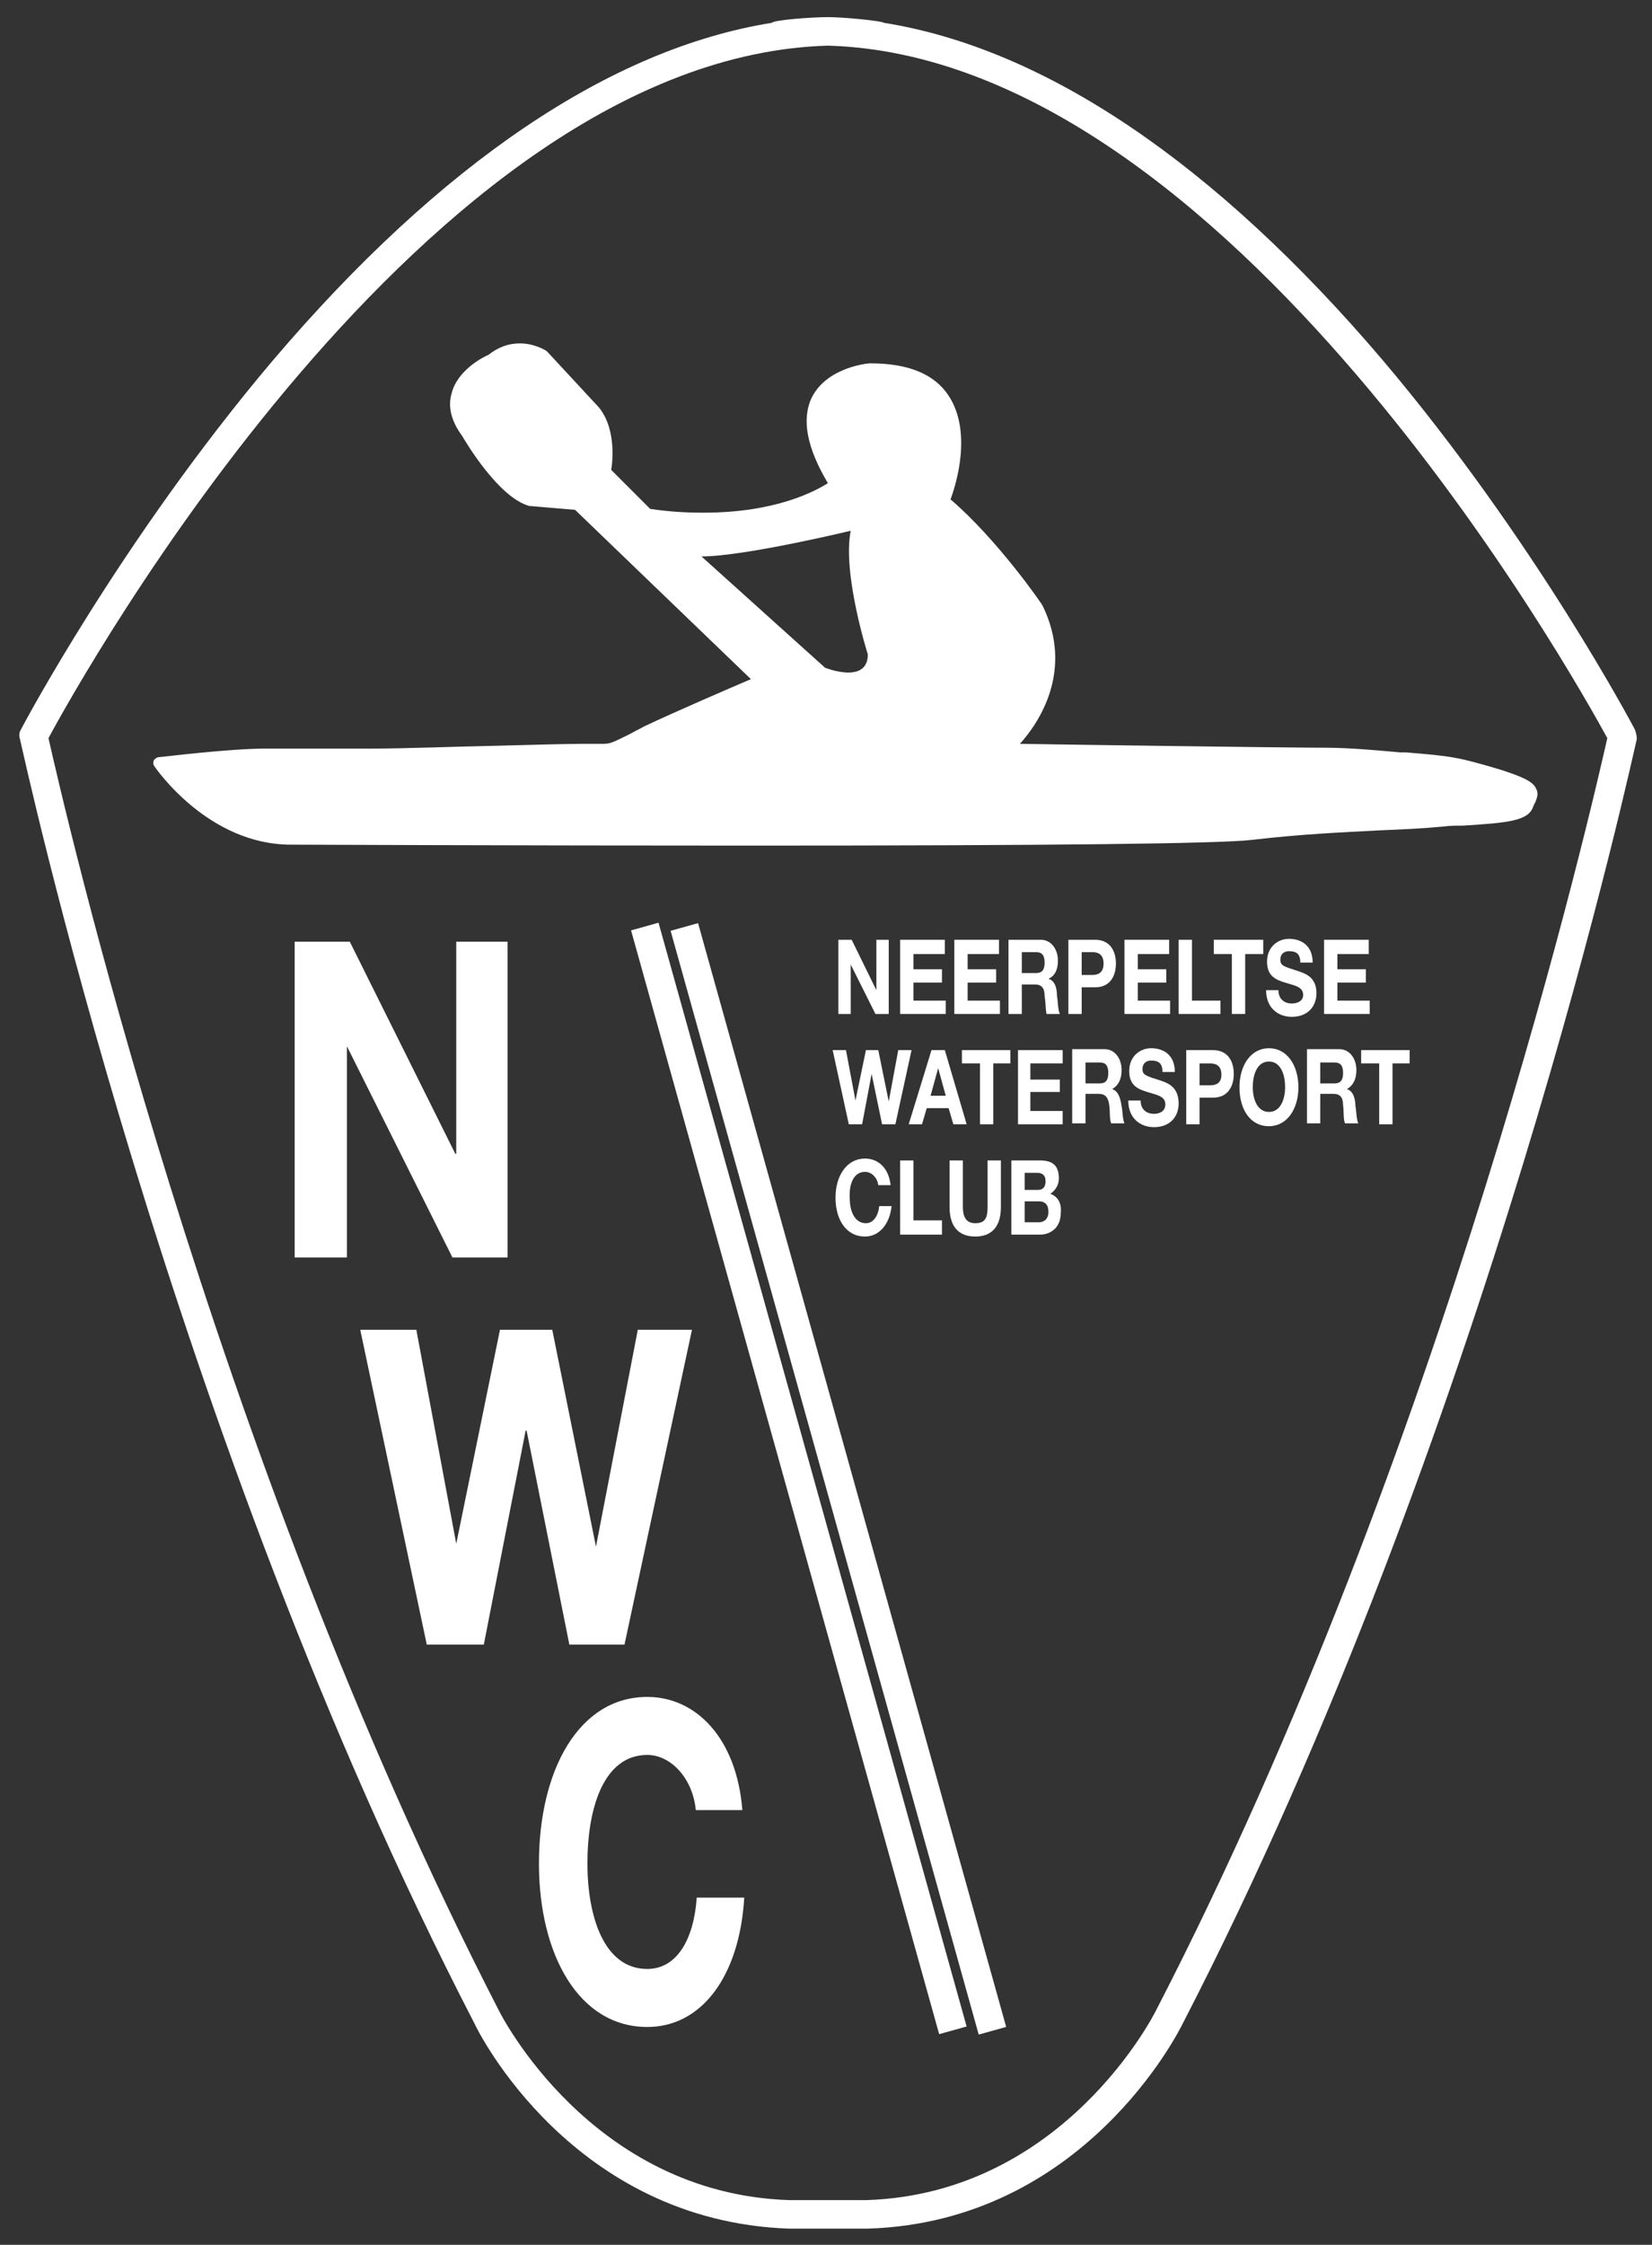 <?xml version="1.0" encoding="UTF-8"?> <!-- Generator: Adobe Illustrator 19.0.0, SVG Export Plug-In . SVG Version: 6.00 Build 0) --> <svg xmlns="http://www.w3.org/2000/svg" xmlns:xlink="http://www.w3.org/1999/xlink" id="Layer_3" x="0px" y="0px" viewBox="0 0 173.8 236" style="enable-background:new 0 0 173.8 236;" xml:space="preserve"><rect x="0" y="0" width="173.8" height="236" fill="#333333" stroke="none"/> <style type="text/css"> .st0{fill:#FFFFFF;} </style> <g> <path class="st0" d="M172,76.7c-0.1-0.2-10.5-19.9-26.5-38.8C127.8,17.1,109.9,5.1,93,2.4c-0.2-0.2-4.2-0.6-5.9-0.6 c-1.7,0-5.7,0.3-5.9,0.6C64.3,5.1,46.4,17.1,28.7,37.9C12.7,56.8,2.3,76.5,2.2,76.7c-0.2,0.3-0.2,0.7-0.1,1 c0.2,0.7,15.6,72.8,47.8,135c0.4,0.9,10.3,20.8,33.1,21.6l8.3,0c22.7-0.7,32.7-20.7,33.1-21.5c32.2-62.3,47.6-134.4,47.8-135.1 C172.2,77.3,172.1,77,172,76.7z M121.6,211.4c-0.1,0.2-9.6,19.2-30.4,19.9H83c-20.9-0.7-30.4-19.7-30.5-19.9 C22,152.2,6.6,84.2,5.1,77.6C8.5,71.3,44.8,6,87.1,4.8c42.2,1.2,78.6,66.6,82,72.8C167.6,84.2,152.2,152.2,121.6,211.4z"></path> <polygon class="st0" points="53.4,132.2 53.4,99 48,99 48,121.3 47.9,121.3 36.8,99 31,99 31,132.2 36.5,132.2 36.5,110 36.5,110 47.6,132.2 "></polygon> <polygon class="st0" points="65.7,172.9 72.8,139.8 67.1,139.8 62.7,162.6 62.7,162.6 58.1,139.8 52.6,139.8 48,162.3 48,162.3 43.8,139.8 37.9,139.8 44.9,172.9 50.9,172.9 55.3,150.4 55.4,150.4 59.9,172.9 "></polygon> <path class="st0" d="M68.1,207c-4.6,0-6.3-5.6-6.3-11.1c0-5.8,1.7-11.4,6.3-11.4c2.5,0,4.8,2.5,5.1,5.8h4.9 c-0.6-7.6-4.9-11.9-10-11.9c-7.2,0-11.4,7.7-11.4,17.5c0,9.6,4.2,17.2,11.4,17.2c5.7,0,9.7-5.3,10.2-13.6h-5 C73,203.9,71.2,207,68.1,207z"></path> <rect x="23.8" y="153.9" transform="matrix(-0.269 -0.963 0.963 -0.269 -42.998 278.173)" class="st0" width="120.5" height="3"></rect> <rect x="27.9" y="153.9" transform="matrix(-0.269 -0.963 0.963 -0.269 -37.734 282.166)" class="st0" width="120.5" height="3"></rect> <polygon class="st0" points="89.5,101.4 89.5,101.4 92.1,106.6 93.5,106.6 93.5,98.8 92.2,98.8 92.2,104.1 92.2,104.1 89.6,98.8 88.2,98.8 88.2,106.6 89.5,106.6 "></polygon> <polygon class="st0" points="99.4,100.3 99.4,98.8 94.7,98.8 94.7,106.6 99.5,106.6 99.5,105.2 96.1,105.2 96.1,103.3 99.1,103.3 99.1,101.9 96.1,101.9 96.1,100.3 "></polygon> <polygon class="st0" points="105.1,100.3 105.1,98.8 100.4,98.8 100.4,106.6 105.2,106.6 105.2,105.2 101.8,105.2 101.8,103.3 104.8,103.3 104.8,101.9 101.8,101.9 101.8,100.3 "></polygon> <path class="st0" d="M111.3,101c0-1.2-0.7-2.2-1.8-2.2h-3.4v7.8h1.4v-3.1h1.4c0.7,0,1,0.4,1,1.2c0.1,0.6,0.1,1.4,0.2,1.9h1.4 c-0.2-0.4-0.2-1.4-0.3-1.9c0-0.8-0.2-1.6-0.9-1.8v0C111,102.6,111.3,101.9,111.3,101z M109,102.3h-1.5v-2.2h1.5 c0.6,0,0.9,0.3,0.9,1.1C109.9,102,109.6,102.3,109,102.3z"></path> <path class="st0" d="M113.8,103.8h1.4c1.6,0,2.2-1.2,2.2-2.5c0-1.3-0.6-2.5-2.2-2.5h-2.8v7.8h1.4V103.8z M113.8,100.1h1.1 c0.6,0,1.2,0.2,1.2,1.2c0,1-0.6,1.2-1.2,1.2h-1.1V100.1z"></path> <polygon class="st0" points="123,100.3 123,98.8 118.3,98.8 118.3,106.6 123.1,106.6 123.1,105.2 119.7,105.2 119.7,103.3 122.7,103.3 122.7,101.9 119.7,101.9 119.7,100.3 "></polygon> <polygon class="st0" points="124,98.8 124,106.6 128.4,106.6 128.4,105.2 125.4,105.2 125.4,98.8 "></polygon> <polygon class="st0" points="131,106.6 131,100.3 132.9,100.3 132.9,98.8 127.7,98.8 127.7,100.3 129.6,100.3 129.6,106.6 "></polygon> <path class="st0" d="M135.9,105.5c-0.7,0-1.4-0.4-1.4-1.4h-1.3c0,1.9,1.3,2.8,2.7,2.8c1.7,0,2.6-1.1,2.6-2.5c0-1.8-1.4-2.1-1.9-2.3 c-1.6-0.5-1.9-0.6-1.9-1.2c0-0.7,0.5-0.9,0.9-0.9c0.7,0,1.2,0.2,1.2,1.2h1.3c0-1.8-1.2-2.5-2.5-2.5c-1.1,0-2.3,0.8-2.3,2.4 c0,1.5,0.9,1.9,1.9,2.2c0.9,0.3,1.9,0.4,1.9,1.3C137.1,105.3,136.4,105.5,135.9,105.5z"></path> <polygon class="st0" points="144,100.3 144,98.8 139.3,98.8 139.3,106.6 144.1,106.6 144.1,105.2 140.7,105.2 140.7,103.3 143.7,103.3 143.7,101.9 140.7,101.9 140.7,100.3 "></polygon> <polygon class="st0" points="89.3,118.2 90.7,118.2 91.7,112.9 91.7,112.9 92.8,118.2 94.2,118.2 95.9,110.4 94.5,110.4 93.5,115.8 93.5,115.8 92.4,110.4 91.1,110.4 90,115.7 90,115.7 89,110.4 87.6,110.4 "></polygon> <path class="st0" d="M98,110.4l-2.4,7.8h1.4l0.5-1.7h2.3l0.5,1.7h1.4l-2.3-7.8H98z M97.9,115.2l0.8-2.9h0l0.8,2.9H97.9z"></path> <polygon class="st0" points="101.2,111.8 103.1,111.8 103.1,118.2 104.5,118.2 104.5,111.8 106.3,111.8 106.3,110.4 101.2,110.4 "></polygon> <polygon class="st0" points="108.4,114.8 111.5,114.8 111.5,113.5 108.4,113.5 108.4,111.8 111.8,111.8 111.8,110.4 107.1,110.4 107.1,118.2 111.8,118.2 111.8,116.8 108.4,116.8 "></polygon> <path class="st0" d="M117,114.5L117,114.5c0.7-0.4,1-1.1,1-2c0-1.2-0.7-2.2-1.8-2.2h-3.4v7.8h1.4v-3.1h1.4c0.7,0,1,0.4,1.1,1.2 c0.1,0.6,0,1.4,0.2,1.9h1.4c-0.2-0.4-0.2-1.4-0.3-1.8C117.9,115.6,117.7,114.7,117,114.5z M115.7,113.9h-1.5v-2.2h1.5 c0.6,0,0.9,0.3,0.9,1.1C116.6,113.6,116.3,113.9,115.7,113.9z"></path> <path class="st0" d="M122.1,113.6c-1.6-0.5-1.9-0.6-1.9-1.2c0-0.7,0.5-0.9,0.9-0.9c0.7,0,1.2,0.2,1.2,1.2h1.3 c0-1.8-1.2-2.5-2.5-2.5c-1.1,0-2.3,0.8-2.3,2.4c0,1.5,0.9,1.9,1.9,2.2c0.9,0.3,1.9,0.4,1.9,1.3c0,0.8-0.7,1-1.2,1 c-0.7,0-1.4-0.4-1.4-1.4h-1.3c0,1.9,1.3,2.8,2.7,2.8c1.7,0,2.6-1.1,2.6-2.5C124,114.1,122.6,113.8,122.1,113.6z"></path> <path class="st0" d="M127.6,110.4h-2.8v7.8h1.4v-2.8h1.4c1.6,0,2.2-1.2,2.2-2.5C129.8,111.6,129.2,110.4,127.6,110.4z M127.3,114.1 h-1.1v-2.3h1.1c0.6,0,1.2,0.2,1.2,1.2C128.5,113.9,127.9,114.1,127.3,114.1z"></path> <path class="st0" d="M133.5,110.2c-1.9,0-3.1,1.8-3.1,4.1c0,2.3,1.1,4.1,3.1,4.1c1.9,0,3.1-1.8,3.1-4.1 C136.6,112,135.4,110.2,133.5,110.2z M133.5,116.9c-1.2,0-1.7-1.3-1.7-2.6c0-1.4,0.5-2.7,1.7-2.7c1.2,0,1.7,1.3,1.7,2.7 C135.2,115.6,134.7,116.9,133.5,116.9z"></path> <path class="st0" d="M141.7,114.5L141.7,114.5c0.7-0.4,1-1.1,1-2c0-1.2-0.7-2.2-1.8-2.2h-3.4v7.8h1.4v-3.1h1.4c0.7,0,1,0.4,1,1.2 c0.1,0.6,0,1.4,0.2,1.9h1.4c-0.2-0.4-0.2-1.4-0.3-1.8C142.6,115.6,142.4,114.7,141.7,114.5z M140.4,113.9h-1.5v-2.2h1.5 c0.6,0,0.9,0.3,0.9,1.1C141.3,113.6,141,113.9,140.4,113.9z"></path> <polygon class="st0" points="143.2,111.8 145.1,111.8 145.1,118.2 146.5,118.2 146.5,111.8 148.3,111.8 148.3,110.4 143.2,110.4 "></polygon> <path class="st0" d="M91,123.2c0.7,0,1.3,0.6,1.4,1.4h1.3c-0.2-1.8-1.3-2.8-2.7-2.8c-1.9,0-3.1,1.8-3.1,4.1c0,2.3,1.1,4.1,3.1,4.1 c1.5,0,2.6-1.3,2.8-3.2h-1.3c-0.1,1-0.6,1.8-1.4,1.8c-1.2,0-1.7-1.3-1.7-2.6C89.3,124.5,89.8,123.2,91,123.2z"></path> <polygon class="st0" points="94.7,122 94.7,129.8 99.1,129.8 99.1,128.3 96.1,128.3 96.1,122 "></polygon> <path class="st0" d="M99.9,122v4.9c0,2.1,1,3.1,2.7,3.1c1.7,0,2.7-1,2.7-3.1V122h-1.4v4.9c0,1.2-0.3,1.7-1.3,1.7 c-1.1,0-1.3-0.9-1.3-1.7V122H99.9z"></path> <path class="st0" d="M110.5,125.5c0.5-0.3,0.9-0.9,0.9-1.6c0-1.5-0.8-1.9-2-1.9h-3v7.8h3c1.1,0,2.2-0.7,2.2-2.3 C111.7,126.5,111.3,125.8,110.5,125.5z M107.8,123.3h1.3c0.5,0,0.9,0.2,0.9,0.9c0,0.7-0.4,0.9-0.8,0.9h-1.4V123.3z M109.3,128.5 h-1.5v-2.2h1.5c0.6,0,1,0.3,1,1.1C110.3,128.2,109.8,128.5,109.3,128.5z"></path> <path class="st0" d="M109.7,63.7C109.7,63.6,109.7,63.6,109.7,63.7c-0.2-0.4-4.9-7.1-9.7-11.2c0.6-1.6,2.3-7.1-0.2-10.9 c-1.5-2.3-4.3-3.4-8.2-3.4c0,0,0,0-0.1,0c-0.2,0-4.5,0.4-6.1,3.6c-1.1,2.3-0.5,5.3,1.7,9c-1.3,0.8-5.4,3.1-13.1,3.1 c-1.8,0-3.6-0.1-5.6-0.4l-4.1-4.1c0.2-1.1,0.5-4.8-1.6-6.9L57.6,37c0,0-0.1-0.1-0.1-0.1c0,0-1.2-0.8-2.8-0.8 c-1.2,0-2.3,0.4-3.3,1.2c-0.5,0.2-3.3,1.6-3.9,4.1c-0.4,1.4,0,2.9,1.1,4.4c0.3,0.5,3.8,6.5,7.1,7.4c0,0,0.1,0,0.1,0l4.7,0.4 L79,71.4c-2.1,0.9-7.7,3.3-11.3,5c-0.5,0.3-1,0.5-1.3,0.7c-2,1-2.2,1.1-3,1.1c-0.2,0-0.4,0-0.6,0c-0.4,0-0.9,0-1.5,0 c-1.6,0-5.2,0.1-9,0.2c-4.7,0.1-10,0.3-13,0.3H28c-4,0-11,0.9-11.3,0.9c-0.2,0-0.4,0.2-0.5,0.3c-0.1,0.2-0.1,0.4,0,0.6 c0.2,0.3,5.7,8.3,14.4,8.3c0.2,0,24,0.1,48.2,0.1c0,0,0,0,0,0c31.7,0,49.5-0.2,52.9-0.6c5.1-0.6,9.5-0.8,13.4-1 c2.4-0.1,4.6-0.2,6.7-0.4c0.7-0.1,1.4-0.1,2.1-0.1c4.8-0.3,6.9-0.5,7.4-2c0.1-0.2,0.1-0.3,0.2-0.4c0.2-0.5,0.4-1,0.1-1.5 c-0.3-0.7-1.3-1.2-3.8-2c-4.4-1.3-5-1.4-9.9-1.8l-0.6,0c-5.4-0.5-6.8-0.5-9.5-0.5c-2.3,0-24.7-0.3-30.5-0.4 C109.3,76,113,70.5,109.7,63.7z M86.8,70.2l-13-11.7c4.5,0,15.7-2.7,15.7-2.7c-0.9,4.5,1.8,13,1.8,13C91.3,72,86.8,70.2,86.8,70.2z "></path> </g> </svg> 